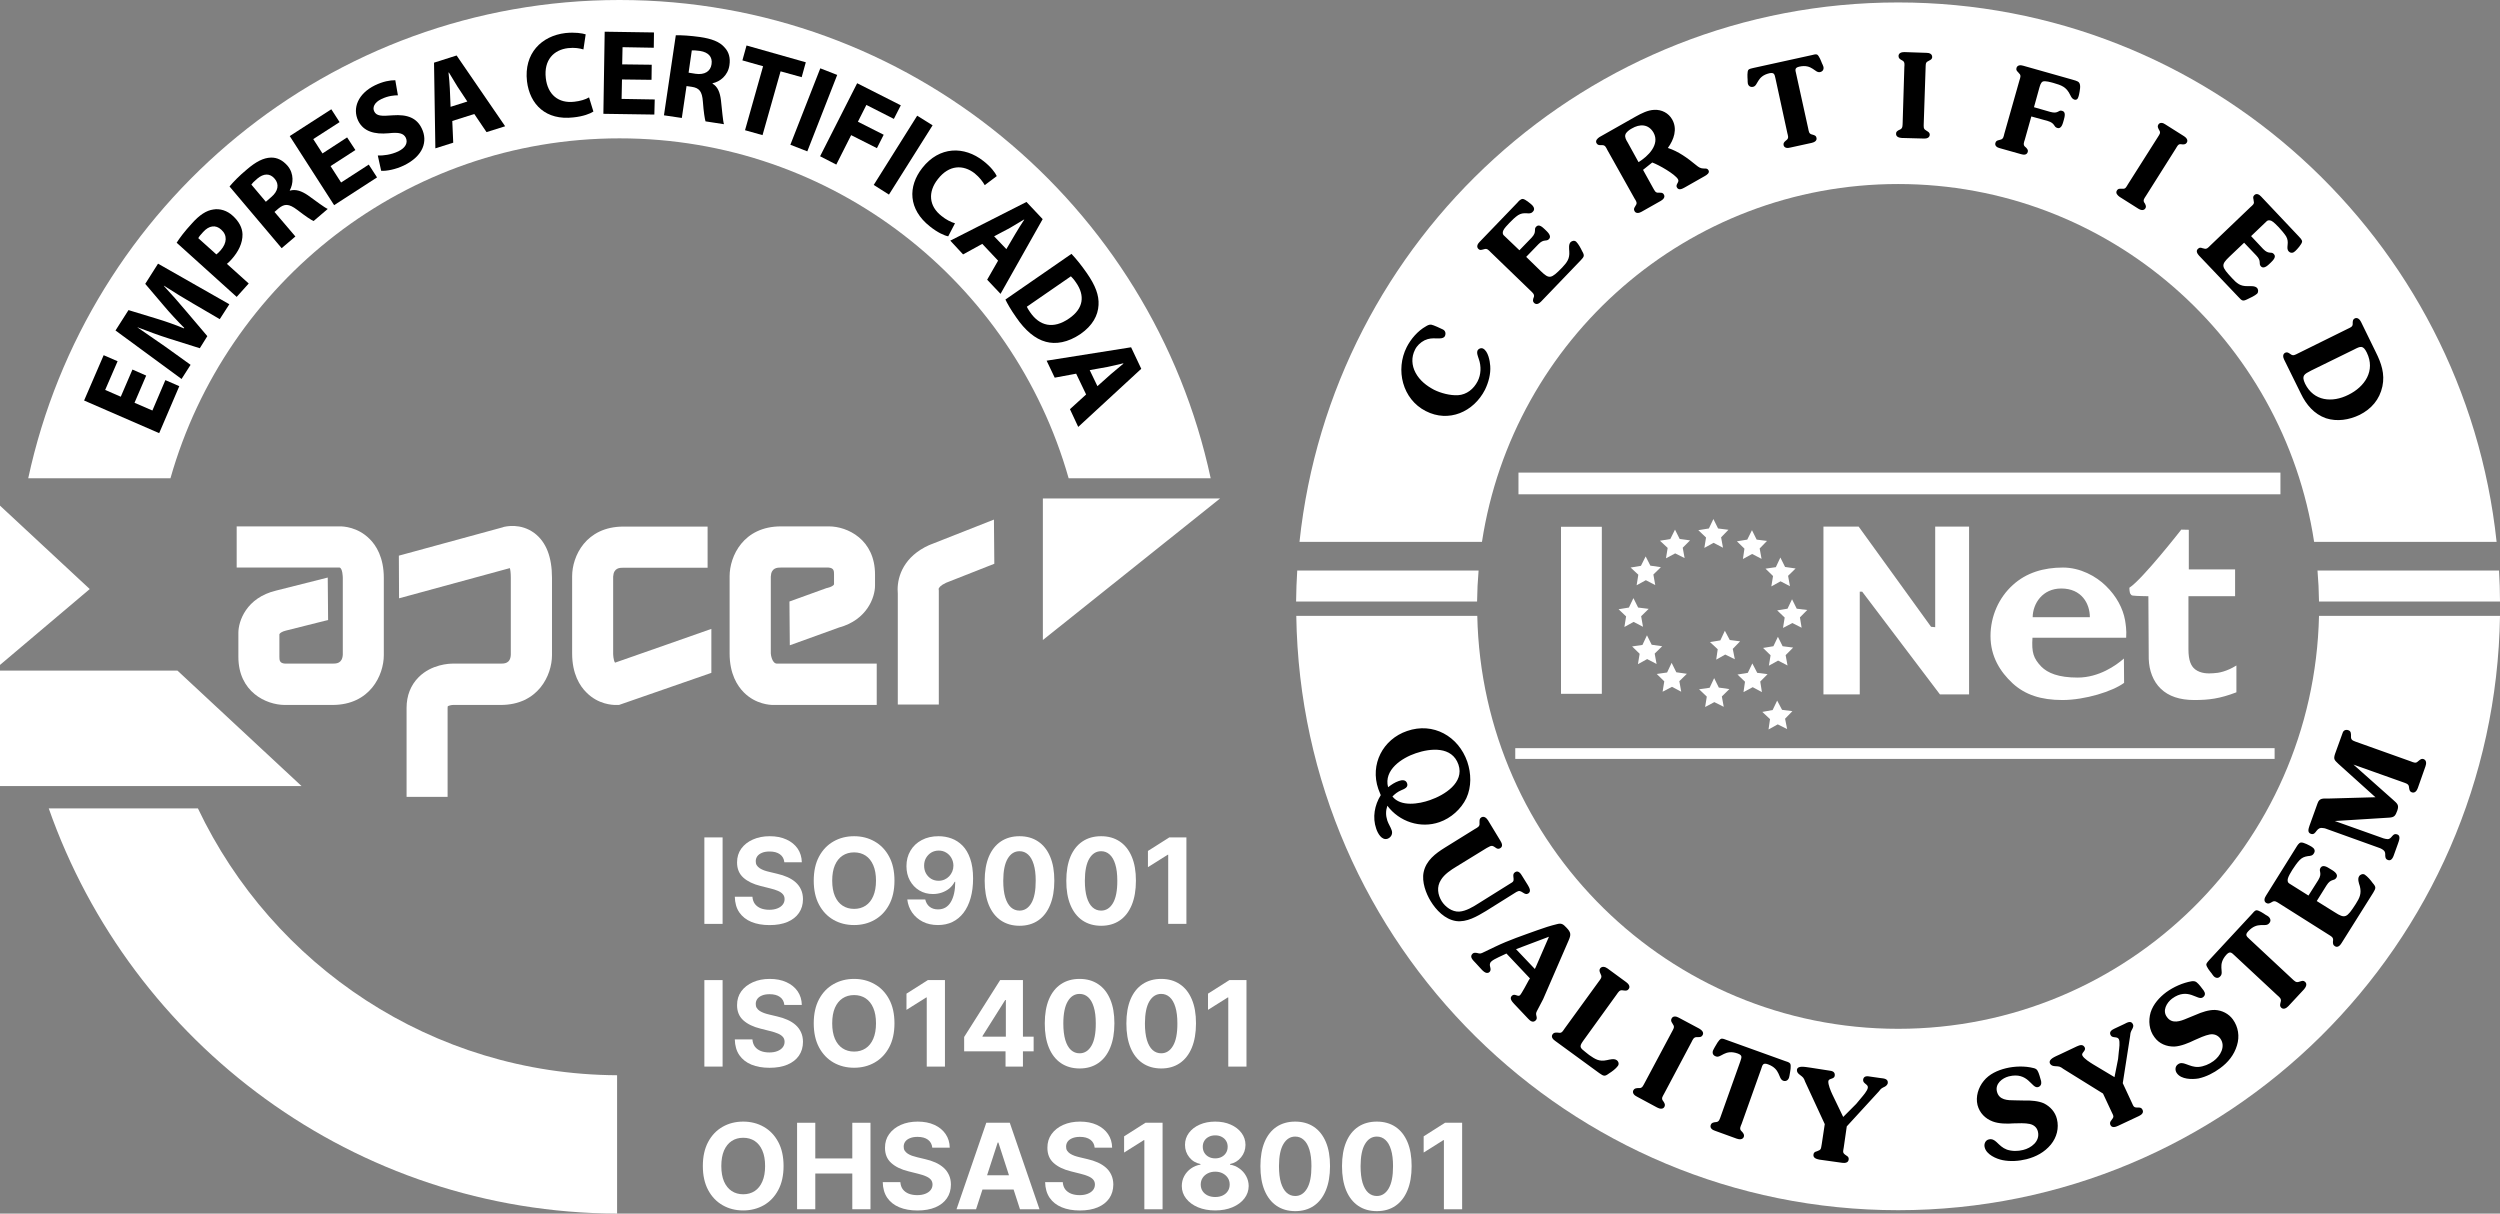 <svg width="103" height="50" viewBox="0 0 103 50" fill="none" xmlns="http://www.w3.org/2000/svg">
<rect x="0" y="0" width="103" height="50" fill="#808080" stroke="none"/>
<path d="M0 27.628V32.387H12.425L7.31 27.628H0Z" fill="white"/>
<path d="M0 20.832V27.395L3.697 24.269L0 20.832Z" fill="white"/>
<path d="M9.751 23.383C9.751 23.383 13.914 23.383 13.991 23.383C14.115 23.414 14.123 23.771 14.123 23.81C14.123 23.81 14.123 26.944 14.123 26.975C14.1 27.341 13.852 27.341 13.697 27.341C13.697 27.341 11.79 27.341 11.743 27.341C11.518 27.325 11.511 27.201 11.511 27.061C11.511 27.061 11.511 26.221 11.511 26.128C11.534 26.081 11.619 26.019 11.782 25.98C11.79 25.98 13.518 25.544 13.518 25.544L13.503 23.795L11.379 24.331C10.139 24.627 9.821 25.599 9.821 26.073V27.061C9.821 28.507 10.96 29.036 11.72 29.044H13.697C15.247 29.044 15.813 27.815 15.813 26.991V23.81C15.813 22.963 15.495 22.465 15.224 22.201C14.735 21.711 14.139 21.687 14.022 21.687H9.751V23.383Z" fill="white"/>
<path d="M30.06 23.74V26.921C30.06 27.768 30.378 28.258 30.649 28.53C31.137 29.02 31.734 29.044 31.85 29.044H36.121V27.341C36.121 27.341 32.083 27.341 32.013 27.341C31.804 27.341 31.757 26.96 31.757 26.921C31.757 26.921 31.757 23.787 31.757 23.756C31.773 23.39 32.021 23.383 32.176 23.383C32.176 23.383 34.083 23.383 34.129 23.383C34.362 23.398 34.362 23.53 34.362 23.67C34.362 23.67 34.362 23.989 34.362 24.075C34.346 24.121 34.253 24.183 34.09 24.222L34.052 24.23L32.525 24.782L32.54 26.586C32.54 26.586 34.54 25.863 34.563 25.855C35.734 25.537 36.051 24.596 36.051 24.129V23.67C36.051 22.224 34.912 21.687 34.152 21.687H32.176C30.626 21.687 30.06 22.916 30.06 23.74Z" fill="white"/>
<path d="M20.719 21.719H20.735L16.433 22.893L16.441 24.65C16.441 24.65 20.696 23.491 21.006 23.406C21.029 23.484 21.045 23.608 21.045 23.81C21.045 23.81 21.045 26.944 21.045 26.975C21.029 27.341 20.774 27.341 20.626 27.341H18.657C18.518 27.341 17.782 27.364 17.247 27.901C16.921 28.227 16.751 28.663 16.751 29.16V32.831H18.441V29.16C18.441 29.129 18.448 29.114 18.448 29.098C18.487 29.075 18.588 29.044 18.665 29.044C18.689 29.044 20.626 29.044 20.626 29.044C22.177 29.044 22.742 27.815 22.742 26.991V23.81C22.742 22.947 22.502 22.333 22.022 21.967C21.448 21.54 20.836 21.688 20.719 21.719Z" fill="white"/>
<path d="M25.688 21.695C24.138 21.695 23.572 22.916 23.572 23.74V26.921C23.572 27.768 23.89 28.266 24.161 28.53C24.649 29.028 25.246 29.044 25.362 29.044H25.502L29.308 27.722V25.91C29.308 25.91 25.797 27.146 25.339 27.302C25.269 27.201 25.262 26.96 25.262 26.921C25.262 26.921 25.262 23.787 25.262 23.756C25.285 23.39 25.533 23.39 25.688 23.39H29.153V21.695H25.688Z" fill="white"/>
<path d="M38.323 22.442L38.307 22.45L38.284 22.457C37.245 22.924 36.982 23.733 36.982 24.285C36.982 24.347 36.984 24.404 36.989 24.456C36.989 24.572 36.989 29.028 36.989 29.028H38.679V24.331C38.679 24.331 38.679 24.3 38.672 24.269C38.672 24.222 38.741 24.121 38.974 24.012C39.028 23.989 40.966 23.227 40.966 23.227L40.95 21.407L38.323 22.442Z" fill="white"/>
<path d="M42.966 26.369V20.537H50.267L42.966 26.369Z" fill="white"/>
<path d="M8.154 33.305H2.008C5.41 43.002 14.604 49.961 25.424 50V44.3C17.805 44.261 11.232 39.782 8.154 33.305Z" fill="white"/>
<path d="M25.525 5.7C34.315 5.7 41.733 11.617 44.028 19.704H49.88C47.462 8.437 37.47 0 25.525 0C13.573 0 3.589 8.437 1.163 19.704H7.023C9.317 11.617 16.727 5.7 25.525 5.7Z" fill="white"/>
<path d="M6.023 15.474L5.542 16.594L6.279 16.913L6.813 15.661L7.387 15.91L6.558 17.846L3.465 16.501L4.271 14.634L4.845 14.883L4.333 16.065L4.976 16.345L5.457 15.225L6.023 15.474Z" fill="black"/>
<path d="M7.937 12.496C7.589 12.294 7.178 12.045 6.759 11.773L6.751 11.781C7.054 12.107 7.387 12.48 7.651 12.799L8.542 13.849L8.232 14.347L6.945 13.942C6.55 13.818 6.093 13.647 5.666 13.484V13.491C6.038 13.748 6.465 14.043 6.813 14.284L7.852 15.031L7.48 15.614L4.759 13.616L5.294 12.776L6.418 13.118C6.806 13.235 7.209 13.375 7.581 13.53L7.589 13.507C7.309 13.227 6.999 12.893 6.744 12.589L5.984 11.695L6.511 10.863L9.449 12.535L9.054 13.149L7.937 12.496Z" fill="black"/>
<path fill-rule="evenodd" clip-rule="evenodd" d="M7.278 10C7.403 9.806 7.596 9.541 7.906 9.207C8.216 8.857 8.503 8.67 8.79 8.631C9.054 8.585 9.356 8.67 9.596 8.896C9.844 9.121 9.984 9.386 9.991 9.65C9.999 10.008 9.829 10.365 9.534 10.692C9.464 10.77 9.402 10.832 9.348 10.871L10.247 11.68L9.751 12.232L7.278 10ZM8.914 10.482C8.968 10.443 9.023 10.389 9.092 10.311C9.356 10.008 9.371 9.689 9.116 9.463C8.891 9.253 8.612 9.285 8.364 9.564C8.255 9.681 8.193 9.759 8.17 9.813L8.914 10.482Z" fill="black"/>
<path fill-rule="evenodd" clip-rule="evenodd" d="M9.457 7.683C9.612 7.496 9.86 7.239 10.17 6.983C10.542 6.664 10.852 6.501 11.162 6.493C11.418 6.485 11.65 6.602 11.852 6.835C12.123 7.162 12.084 7.582 11.937 7.846L11.945 7.854C12.185 7.784 12.425 7.869 12.689 8.048C13.014 8.281 13.371 8.554 13.503 8.608L12.921 9.106C12.821 9.067 12.58 8.903 12.247 8.647C11.898 8.383 11.72 8.39 11.48 8.585L11.309 8.732L12.17 9.743L11.604 10.225L9.457 7.683ZM10.953 8.313L11.177 8.118C11.464 7.877 11.511 7.589 11.317 7.364C11.123 7.131 10.86 7.138 10.596 7.364C10.457 7.48 10.387 7.558 10.356 7.605L10.953 8.313Z" fill="black"/>
<path d="M14.642 6.182L13.619 6.843L14.053 7.519L15.193 6.781L15.534 7.309L13.766 8.453L11.937 5.606L13.65 4.502L13.991 5.031L12.906 5.731L13.286 6.322L14.301 5.661L14.642 6.182Z" fill="black"/>
<path d="M15.565 6.407C15.79 6.415 16.115 6.376 16.41 6.236C16.712 6.089 16.813 5.879 16.72 5.676C16.627 5.49 16.433 5.443 16.014 5.49C15.433 5.544 14.976 5.42 14.758 4.977C14.511 4.456 14.751 3.857 15.448 3.515C15.79 3.351 16.069 3.305 16.286 3.305L16.394 3.927C16.255 3.927 15.999 3.942 15.712 4.082C15.417 4.222 15.34 4.432 15.417 4.588C15.51 4.782 15.712 4.79 16.177 4.751C16.797 4.704 17.177 4.868 17.378 5.295C17.627 5.809 17.456 6.423 16.634 6.82C16.293 6.983 15.914 7.053 15.704 7.037L15.565 6.407Z" fill="black"/>
<path fill-rule="evenodd" clip-rule="evenodd" d="M18.634 4.984L18.673 5.879L17.937 6.112L17.882 2.582L18.812 2.286L20.812 5.202L20.045 5.443L19.541 4.697L18.634 4.984ZM19.254 4.183L18.843 3.561C18.735 3.383 18.603 3.157 18.495 2.986L18.479 2.994C18.502 3.196 18.526 3.46 18.533 3.655L18.564 4.401L19.254 4.183Z" fill="black"/>
<path d="M24.448 4.596C24.324 4.681 24.021 4.798 23.626 4.837C22.494 4.969 21.828 4.308 21.712 3.351C21.58 2.201 22.308 1.477 23.3 1.361C23.688 1.322 23.983 1.369 24.13 1.415L24.037 2.037C23.89 1.991 23.673 1.952 23.401 1.983C22.82 2.053 22.401 2.465 22.487 3.219C22.564 3.896 23.006 4.269 23.665 4.191C23.89 4.168 24.13 4.098 24.269 4.012L24.448 4.596Z" fill="black"/>
<path d="M26.843 3.289L25.626 3.274L25.61 4.075L26.975 4.098L26.959 4.72L24.859 4.689L24.913 1.306L26.944 1.337L26.936 1.967L25.649 1.944L25.634 2.652L26.851 2.667L26.843 3.289Z" fill="black"/>
<path fill-rule="evenodd" clip-rule="evenodd" d="M27.843 1.454C28.083 1.446 28.44 1.47 28.835 1.524C29.316 1.594 29.649 1.718 29.85 1.952C30.029 2.138 30.099 2.387 30.052 2.69C29.99 3.118 29.657 3.367 29.362 3.429L29.354 3.445C29.571 3.569 29.664 3.81 29.703 4.129C29.75 4.526 29.781 4.977 29.827 5.117L29.067 5C29.037 4.899 28.99 4.619 28.959 4.191C28.928 3.756 28.804 3.624 28.502 3.577L28.285 3.546L28.091 4.86L27.355 4.751L27.843 1.454ZM28.37 2.994L28.657 3.04C29.029 3.095 29.277 2.939 29.316 2.644C29.362 2.341 29.184 2.154 28.843 2.099C28.665 2.076 28.556 2.068 28.502 2.076L28.37 2.994Z" fill="black"/>
<path d="M31.439 2.729L30.587 2.488L30.757 1.874L33.199 2.566L33.029 3.18L32.16 2.939L31.416 5.568L30.695 5.365L31.439 2.729Z" fill="black"/>
<path d="M34.493 3.087L33.261 6.236L32.563 5.964L33.796 2.815L34.493 3.087Z" fill="black"/>
<path d="M35.315 3.429L37.113 4.339L36.827 4.899L35.695 4.323L35.346 5.015L36.408 5.552L36.129 6.104L35.067 5.568L34.455 6.781L33.788 6.438L35.315 3.429Z" fill="black"/>
<path d="M38.423 5.163L36.625 8.017L35.997 7.62L37.788 4.767L38.423 5.163Z" fill="black"/>
<path d="M39.067 9.736C38.919 9.712 38.625 9.58 38.315 9.331C37.416 8.624 37.4 7.683 37.997 6.921C38.703 6.019 39.726 6.011 40.516 6.633C40.819 6.866 41.005 7.115 41.067 7.255L40.571 7.628C40.493 7.488 40.361 7.309 40.152 7.138C39.687 6.781 39.105 6.781 38.64 7.379C38.222 7.908 38.268 8.491 38.788 8.896C38.966 9.043 39.191 9.16 39.346 9.199L39.067 9.736Z" fill="black"/>
<path fill-rule="evenodd" clip-rule="evenodd" d="M40.47 10.047L39.679 10.482L39.152 9.914L42.291 8.32L42.958 9.028L41.222 12.107L40.671 11.524L41.121 10.739L40.47 10.047ZM41.462 10.264L41.842 9.619C41.943 9.44 42.09 9.222 42.198 9.051L42.191 9.043C42.012 9.152 41.788 9.285 41.617 9.386L40.958 9.736L41.462 10.264Z" fill="black"/>
<path fill-rule="evenodd" clip-rule="evenodd" d="M44.144 10.459C44.338 10.661 44.562 10.941 44.772 11.244C45.136 11.765 45.283 12.169 45.26 12.566C45.237 13.002 45.012 13.414 44.524 13.756C43.989 14.121 43.493 14.191 43.09 14.082C42.648 13.966 42.229 13.608 41.865 13.072C41.64 12.753 41.501 12.504 41.423 12.341L44.144 10.459ZM42.307 12.636C42.33 12.698 42.392 12.791 42.439 12.861C42.826 13.429 43.392 13.577 44.051 13.118C44.648 12.706 44.702 12.177 44.338 11.649C44.245 11.508 44.167 11.431 44.121 11.384L42.307 12.636Z" fill="black"/>
<path fill-rule="evenodd" clip-rule="evenodd" d="M44.338 15.396L43.454 15.56L43.121 14.86L46.601 14.308L47.02 15.194L44.423 17.589L44.082 16.858L44.748 16.252L44.338 15.396ZM45.214 15.91L45.772 15.412C45.927 15.28 46.128 15.117 46.283 14.984L46.276 14.969C46.082 15.015 45.826 15.078 45.632 15.117L44.896 15.249L45.214 15.91Z" fill="black"/>
<path d="M71.266 26.368L71.692 26.423L71.39 26.734L71.475 27.162L71.08 26.967L70.708 27.177L70.77 26.749L70.452 26.454L70.878 26.384L71.064 25.987L71.266 26.368Z" fill="white"/>
<path d="M71.894 28.087L71.584 27.791L72.01 27.721L72.196 27.333L72.398 27.721L72.824 27.776L72.522 28.079L72.591 28.515L72.212 28.312L71.832 28.515L71.894 28.087Z" fill="white"/>
<path d="M72.948 26.998L72.638 26.695L73.064 26.625L73.25 26.236L73.444 26.625L73.878 26.68L73.568 26.991L73.646 27.418L73.258 27.216L72.878 27.426L72.948 26.998Z" fill="white"/>
<path d="M73.529 25.443L73.219 25.148L73.646 25.078L73.832 24.689L74.025 25.078L74.459 25.132L74.157 25.435L74.227 25.863L73.847 25.669L73.46 25.871L73.529 25.443Z" fill="white"/>
<path d="M73.049 23.732L72.739 23.429L73.165 23.367L73.351 22.97L73.545 23.359L73.979 23.421L73.669 23.724L73.746 24.152L73.359 23.95L72.979 24.16L73.049 23.732Z" fill="white"/>
<path d="M71.871 22.605L71.561 22.302L71.987 22.232L72.181 21.843L72.374 22.232L72.801 22.286L72.498 22.597L72.576 23.025L72.188 22.823L71.808 23.032L71.871 22.605Z" fill="white"/>
<path d="M70.289 22.146L69.971 21.843L70.406 21.773L70.592 21.384L70.785 21.773L71.212 21.827L70.909 22.138L70.987 22.566L70.599 22.364L70.219 22.574L70.289 22.146Z" fill="white"/>
<path d="M68.708 22.574L68.39 22.278L68.817 22.208L69.01 21.82L69.204 22.208L69.63 22.263L69.328 22.566L69.406 22.994L69.018 22.799L68.638 23.002L68.708 22.574Z" fill="white"/>
<path d="M67.499 23.678L67.181 23.383L67.607 23.312L67.801 22.924L67.995 23.305L68.429 23.367L68.119 23.67L68.196 24.106L67.809 23.904L67.429 24.113L67.499 23.678Z" fill="white"/>
<path d="M66.995 25.396L66.685 25.101L67.111 25.031L67.297 24.642L67.491 25.031L67.925 25.085L67.615 25.389L67.692 25.824L67.305 25.622L66.925 25.832L66.995 25.396Z" fill="white"/>
<path d="M67.553 26.936L67.243 26.633L67.669 26.571L67.855 26.174L68.049 26.563L68.483 26.625L68.173 26.928L68.251 27.356L67.863 27.154L67.483 27.364L67.553 26.936Z" fill="white"/>
<path d="M68.568 28.072L68.258 27.768L68.685 27.706L68.871 27.309L69.064 27.698L69.499 27.76L69.189 28.064L69.266 28.499L68.886 28.297L68.499 28.499L68.568 28.072Z" fill="white"/>
<path d="M70.32 28.701L70.002 28.398L70.436 28.336L70.623 27.939L70.816 28.328L71.25 28.39L70.94 28.694L71.018 29.121L70.63 28.927L70.251 29.129L70.32 28.701Z" fill="white"/>
<path d="M73.421 29.245L73.847 29.3L73.545 29.611L73.63 30.039L73.243 29.844L72.863 30.054L72.925 29.627L72.607 29.331L73.033 29.253L73.219 28.864L73.421 29.245Z" fill="white"/>
<path d="M65.995 28.585H64.313V21.703H65.995V28.585Z" fill="white"/>
<path d="M62.429 30.824V31.267H93.714V30.824H62.429Z" fill="white"/>
<path d="M79.73 21.695H81.126V28.608H79.924L76.723 24.378H76.622V28.608H75.126V21.695H76.576L79.56 25.824L79.73 25.84V21.695Z" fill="white"/>
<path d="M88.513 24.564C88.513 24.564 87.986 24.557 87.908 24.541C87.823 24.533 87.823 24.533 87.776 24.471C87.73 24.417 87.73 24.215 87.73 24.215C88.272 23.865 89.869 21.82 89.869 21.82L90.179 21.827V23.46H92.086V24.564H90.164V26.75C90.164 27.216 90.272 27.442 90.435 27.574C90.675 27.76 90.985 27.753 91.195 27.737C91.412 27.729 91.737 27.667 92.14 27.418V28.523C91.451 28.787 91.001 28.841 90.404 28.841C89.805 28.841 89.345 28.686 89.024 28.375C88.707 28.072 88.544 27.628 88.528 27.146L88.513 24.564Z" fill="white"/>
<path fill-rule="evenodd" clip-rule="evenodd" d="M83.738 26.275C83.699 26.882 83.777 27.123 84.102 27.465C84.366 27.729 84.808 27.916 85.598 27.916C86.474 27.916 87.18 27.418 87.505 27.131L87.513 28.134C87.04 28.484 85.908 28.841 84.97 28.841C84.087 28.841 83.436 28.624 82.924 28.157C82.412 27.683 82.009 27.053 82.009 26.205C82.009 25.381 82.358 24.619 82.924 24.106C83.482 23.593 84.203 23.383 84.994 23.383C85.707 23.383 86.358 23.74 86.761 24.137C87.203 24.564 87.466 25.07 87.552 25.552C87.575 25.692 87.621 25.956 87.598 26.275H83.738ZM83.746 25.428H86.102C86.102 24.868 85.761 24.246 84.924 24.246C84.149 24.246 83.753 24.868 83.746 25.428Z" fill="white"/>
<path d="M95.481 23.507C95.517 23.927 95.538 24.352 95.543 24.782H103C103 24.354 102.984 23.927 102.961 23.507H95.481Z" fill="white"/>
<path d="M60.918 23.507H53.446C53.42 23.927 53.404 24.352 53.399 24.782H60.856C60.861 24.352 60.882 23.927 60.918 23.507Z" fill="white"/>
<path d="M78.203 7.582C86.877 7.582 94.07 13.973 95.342 22.325H102.86C101.535 9.837 91.001 0.101 78.203 0.101C65.398 0.101 54.864 9.837 53.539 22.325H61.057C62.336 13.973 69.522 7.582 78.203 7.582Z" fill="white"/>
<path fill-rule="evenodd" clip-rule="evenodd" d="M78.118 5.505C78.118 5.42 78.172 5.397 78.234 5.358L78.289 5.334C78.397 5.28 78.382 5.171 78.389 5.07L78.459 2.761C78.467 2.659 78.483 2.551 78.382 2.496L78.327 2.465C78.265 2.426 78.219 2.395 78.219 2.302C78.227 2.177 78.351 2.146 78.459 2.146L79.374 2.177C79.482 2.177 79.606 2.216 79.606 2.348C79.606 2.434 79.544 2.465 79.482 2.496L79.428 2.527C79.32 2.574 79.343 2.691 79.335 2.792L79.258 5.093C79.258 5.194 79.234 5.311 79.343 5.365L79.389 5.397C79.451 5.435 79.506 5.467 79.506 5.552C79.498 5.684 79.366 5.715 79.258 5.708L78.351 5.684C78.242 5.677 78.11 5.638 78.118 5.505ZM72.002 3.281C71.995 3.196 71.979 2.947 72.033 2.877C72.072 2.83 72.188 2.815 72.243 2.799L74.645 2.271C74.7 2.255 74.816 2.224 74.863 2.247C74.948 2.294 75.033 2.527 75.064 2.605C75.087 2.652 75.111 2.698 75.126 2.753C75.149 2.862 75.095 2.947 74.987 2.97C74.77 3.017 74.669 2.628 74.134 2.745C73.932 2.792 73.963 2.877 74.002 3.04L74.498 5.295C74.522 5.397 74.522 5.505 74.638 5.537L74.692 5.552C74.762 5.575 74.824 5.591 74.839 5.677C74.87 5.801 74.746 5.863 74.645 5.886L73.754 6.081C73.646 6.112 73.514 6.104 73.483 5.98C73.467 5.894 73.514 5.848 73.568 5.801L73.615 5.762C73.708 5.684 73.661 5.583 73.638 5.482L73.15 3.235C73.111 3.064 73.103 2.978 72.901 3.017C72.367 3.142 72.444 3.53 72.227 3.577C72.119 3.6 72.033 3.546 72.01 3.437C72.002 3.39 72.002 3.328 72.002 3.281ZM65.778 5.902C65.716 5.793 65.817 5.7 65.902 5.645L67.398 4.798C67.623 4.673 67.894 4.533 68.158 4.526C68.46 4.51 68.747 4.658 68.894 4.922C69.119 5.319 68.964 5.754 68.716 6.096C69.15 6.236 69.522 6.509 69.871 6.796C69.995 6.897 70.057 6.944 70.219 6.944C70.289 6.944 70.344 6.936 70.39 7.014C70.452 7.123 70.32 7.208 70.235 7.255L69.413 7.722C69.313 7.776 69.165 7.862 69.088 7.722C69.018 7.597 69.204 7.504 69.134 7.387C69.018 7.177 68.336 6.788 68.072 6.695L67.693 6.998L68.111 7.753C68.165 7.838 68.196 7.947 68.32 7.939H68.375C68.452 7.939 68.514 7.939 68.553 8.017C68.615 8.126 68.522 8.219 68.429 8.274L67.631 8.725C67.538 8.779 67.406 8.81 67.344 8.701C67.297 8.624 67.328 8.569 67.367 8.507L67.398 8.453C67.468 8.359 67.398 8.266 67.344 8.18L66.22 6.174C66.173 6.081 66.135 5.98 66.018 5.98H65.956C65.886 5.98 65.825 5.98 65.778 5.902ZM67.057 5.863L67.507 6.68C67.894 6.446 68.398 5.956 68.127 5.467C67.917 5.101 67.553 5.101 67.228 5.295C67.135 5.342 66.987 5.451 66.964 5.552C66.933 5.653 67.003 5.778 67.057 5.863ZM82.211 5.886C82.234 5.801 82.296 5.785 82.366 5.77L82.42 5.754C82.536 5.731 82.552 5.622 82.575 5.521L83.203 3.305C83.234 3.204 83.281 3.103 83.188 3.025L83.149 2.978C83.094 2.924 83.056 2.885 83.079 2.799C83.118 2.675 83.249 2.675 83.35 2.706L85.358 3.274C85.435 3.297 85.606 3.336 85.653 3.398C85.746 3.507 85.683 3.748 85.66 3.88C85.637 3.974 85.614 4.145 85.466 4.106C85.373 4.075 85.335 3.997 85.296 3.919C85.133 3.577 84.939 3.515 84.591 3.414C84.498 3.39 84.265 3.32 84.164 3.359C84.071 3.406 84.048 3.538 84.017 3.631L83.8 4.417L84.474 4.611C84.808 4.705 84.8 4.518 84.955 4.565C85.125 4.603 85.063 4.813 85.032 4.93C84.994 5.054 84.947 5.327 84.761 5.272C84.598 5.226 84.683 5.078 84.366 4.984L83.691 4.798L83.42 5.762C83.389 5.855 83.343 5.964 83.428 6.042L83.474 6.081C83.521 6.135 83.567 6.182 83.544 6.26C83.505 6.392 83.374 6.384 83.273 6.353L82.389 6.104C82.288 6.081 82.172 6.011 82.211 5.886ZM87.218 7.846C87.265 7.768 87.319 7.776 87.397 7.776H87.459C87.575 7.792 87.614 7.683 87.668 7.597L88.9 5.653C88.954 5.56 89.032 5.482 88.97 5.381L88.939 5.327C88.908 5.257 88.877 5.21 88.924 5.132C88.993 5.023 89.125 5.062 89.21 5.124L89.986 5.614C90.071 5.669 90.164 5.77 90.094 5.879C90.047 5.949 89.993 5.949 89.916 5.949L89.854 5.941C89.737 5.925 89.699 6.034 89.644 6.12L88.412 8.072C88.358 8.157 88.28 8.243 88.342 8.344L88.373 8.39C88.404 8.46 88.435 8.515 88.389 8.585C88.319 8.694 88.187 8.655 88.102 8.6L87.327 8.11C87.242 8.048 87.148 7.955 87.218 7.846ZM98.155 15.918C98.039 16.462 97.698 16.851 97.218 17.092C96.783 17.302 96.287 17.38 95.83 17.232C95.342 17.061 95.016 16.672 94.799 16.221L94.109 14.821C94.063 14.728 94.032 14.596 94.148 14.533C94.233 14.495 94.28 14.533 94.342 14.572L94.388 14.603C94.481 14.673 94.574 14.611 94.667 14.565L96.729 13.546C96.822 13.499 96.931 13.468 96.931 13.351V13.289C96.938 13.219 96.938 13.157 97.016 13.118C97.132 13.064 97.225 13.165 97.272 13.258L97.884 14.51C98.109 14.961 98.264 15.404 98.155 15.918ZM97.512 14.526C97.357 14.215 97.256 14.261 96.985 14.401L95.225 15.264C94.923 15.42 94.815 15.474 94.97 15.809C95.326 16.532 96.086 16.602 96.752 16.267C97.434 15.933 97.876 15.272 97.512 14.526ZM61.398 15.078C61.422 15.404 61.329 15.754 61.181 16.058C60.716 16.967 59.693 17.426 58.74 16.936C57.779 16.446 57.484 15.233 57.957 14.3C58.127 13.966 58.414 13.631 58.748 13.445C58.809 13.406 58.887 13.367 58.965 13.375C59.058 13.39 59.36 13.53 59.453 13.577C59.554 13.631 59.577 13.74 59.53 13.849C59.468 13.958 59.306 13.943 59.197 13.943C59.011 13.935 58.879 13.935 58.693 14.02C58.523 14.106 58.376 14.246 58.298 14.409C58.143 14.712 58.158 15.054 58.321 15.358C58.492 15.677 58.771 15.894 59.081 16.058C59.36 16.198 59.748 16.299 60.065 16.283C60.43 16.26 60.716 16.026 60.879 15.708C61.019 15.435 61.034 15.093 60.926 14.79C60.895 14.689 60.825 14.541 60.879 14.432C60.926 14.355 61.026 14.323 61.104 14.362C61.313 14.471 61.383 14.868 61.398 15.078ZM94.187 9.736C94.117 9.627 93.985 9.471 93.884 9.362C93.815 9.292 93.667 9.137 93.582 9.098C93.505 9.067 93.435 9.067 93.388 9.114L92.745 9.728L93.241 10.257C93.481 10.505 93.574 10.342 93.683 10.467C93.799 10.583 93.644 10.731 93.559 10.816C93.466 10.902 93.28 11.112 93.148 10.972C93.04 10.855 93.187 10.762 92.962 10.529L92.458 10L91.853 10.575C91.497 10.918 91.513 10.98 91.962 11.462C92.156 11.672 92.295 11.796 92.605 11.789C92.722 11.789 92.9 11.773 92.985 11.858C93.047 11.921 93.055 12.03 92.993 12.1C92.9 12.185 92.714 12.271 92.598 12.325C92.412 12.418 92.373 12.403 92.226 12.239L90.598 10.529C90.528 10.451 90.458 10.334 90.559 10.249C90.621 10.187 90.675 10.202 90.745 10.226L90.807 10.241C90.916 10.28 90.985 10.194 91.055 10.124L92.722 8.53C92.799 8.46 92.892 8.398 92.853 8.289L92.846 8.227C92.83 8.157 92.815 8.095 92.877 8.04C92.97 7.947 93.086 8.017 93.156 8.095L94.706 9.736C94.753 9.79 94.853 9.876 94.846 9.961C94.83 10.062 94.644 10.272 94.567 10.342C94.489 10.42 94.388 10.451 94.295 10.358C94.225 10.28 94.241 10.194 94.249 10.093C94.264 9.961 94.257 9.86 94.187 9.736ZM63.065 11.983L61.406 10.381C61.337 10.311 61.267 10.226 61.158 10.264L61.096 10.28C61.026 10.296 60.972 10.319 60.91 10.257C60.817 10.163 60.879 10.047 60.957 9.969L62.515 8.351C62.569 8.289 62.647 8.196 62.739 8.196C62.84 8.204 63.05 8.383 63.127 8.453C63.205 8.538 63.243 8.639 63.15 8.725C63.081 8.803 62.995 8.795 62.895 8.787C62.755 8.779 62.662 8.795 62.546 8.865C62.437 8.935 62.282 9.082 62.181 9.191C62.112 9.261 61.964 9.417 61.933 9.502C61.902 9.572 61.91 9.65 61.949 9.689L62.6 10.311L63.104 9.79C63.336 9.541 63.173 9.456 63.29 9.339C63.406 9.215 63.553 9.362 63.646 9.448C63.739 9.541 63.949 9.712 63.817 9.852C63.701 9.969 63.608 9.829 63.383 10.062L62.879 10.583L63.476 11.166C63.832 11.509 63.902 11.493 64.359 11.026C64.553 10.816 64.677 10.669 64.654 10.358C64.646 10.241 64.623 10.062 64.708 9.977C64.77 9.914 64.879 9.899 64.941 9.961C65.034 10.054 65.127 10.226 65.181 10.342C65.29 10.529 65.274 10.568 65.127 10.723L63.491 12.426C63.414 12.504 63.305 12.574 63.205 12.481C63.142 12.418 63.158 12.364 63.173 12.294L63.197 12.232C63.228 12.123 63.135 12.053 63.065 11.983Z" fill="black"/>
<path d="M62.561 20.365H93.954V19.471H62.561V20.365Z" fill="white"/>
<path d="M78.203 42.387C68.754 42.387 61.065 34.806 60.864 25.373H53.407C53.608 38.935 64.631 49.86 78.203 49.86C91.768 49.86 102.791 38.935 103 25.373H95.543C95.334 34.806 87.652 42.387 78.203 42.387Z" fill="white"/>
<path fill-rule="evenodd" clip-rule="evenodd" d="M67.103 40.746C67.049 40.824 66.987 40.816 66.91 40.809L66.848 40.801C66.724 40.778 66.669 40.886 66.607 40.972L65.22 42.893C65.049 43.134 65.103 43.172 65.328 43.351L65.476 43.468C65.724 43.639 65.886 43.748 66.204 43.678C66.32 43.655 66.499 43.6 66.607 43.678C66.685 43.732 66.716 43.841 66.654 43.919C66.576 44.028 66.413 44.152 66.297 44.222C66.119 44.355 66.08 44.347 65.894 44.215L64.073 42.885C63.98 42.823 63.887 42.714 63.972 42.605C64.026 42.535 64.088 42.543 64.166 42.543L64.228 42.55C64.352 42.574 64.398 42.465 64.46 42.379L65.871 40.435C65.933 40.35 66.018 40.264 65.956 40.155L65.933 40.101C65.902 40.031 65.879 39.969 65.925 39.899C66.01 39.79 66.142 39.837 66.228 39.899L67.003 40.467C67.088 40.529 67.181 40.638 67.103 40.746ZM70.15 42.644C70.103 42.729 70.041 42.729 69.964 42.729H69.902C69.778 42.729 69.739 42.838 69.692 42.931L68.561 45.062C68.514 45.155 68.437 45.241 68.506 45.342L68.545 45.397C68.584 45.467 68.615 45.513 68.576 45.599C68.514 45.715 68.375 45.684 68.274 45.63L67.437 45.179C67.336 45.132 67.235 45.031 67.297 44.914C67.344 44.837 67.406 44.837 67.475 44.829H67.545C67.669 44.829 67.7 44.72 67.754 44.627L68.886 42.504C68.933 42.41 69.01 42.317 68.933 42.216L68.902 42.162C68.863 42.099 68.824 42.045 68.871 41.959C68.933 41.843 69.072 41.874 69.165 41.928L70.01 42.379C70.103 42.434 70.212 42.527 70.15 42.644ZM73.754 43.818C73.808 43.904 73.754 44.152 73.739 44.246C73.731 44.292 73.723 44.355 73.707 44.401C73.669 44.51 73.576 44.565 73.467 44.526C73.25 44.44 73.374 44.044 72.839 43.849C72.638 43.779 72.615 43.865 72.56 44.044L71.754 46.306C71.715 46.4 71.653 46.508 71.739 46.594L71.785 46.641C71.832 46.703 71.87 46.749 71.847 46.835C71.801 46.959 71.661 46.952 71.553 46.913L70.653 46.586C70.553 46.555 70.436 46.477 70.483 46.345C70.514 46.26 70.576 46.252 70.646 46.236L70.716 46.228C70.832 46.213 70.855 46.096 70.894 45.995L71.7 43.732C71.754 43.561 71.801 43.484 71.599 43.406C71.057 43.211 70.909 43.608 70.692 43.523C70.576 43.484 70.537 43.39 70.576 43.281C70.599 43.227 70.63 43.18 70.653 43.134C70.7 43.056 70.816 42.83 70.909 42.799C70.963 42.776 71.08 42.823 71.134 42.846L73.552 43.717C73.615 43.732 73.723 43.771 73.754 43.818ZM57.158 33.196C57.089 33.414 57.089 33.593 57.158 33.81C57.205 33.95 57.29 34.067 57.337 34.207C57.391 34.355 57.313 34.502 57.166 34.557C56.926 34.634 56.763 34.331 56.701 34.145C56.538 33.678 56.631 33.172 56.887 32.76L56.786 32.504C56.438 31.493 56.972 30.459 57.972 30.117C59.05 29.743 60.088 30.334 60.453 31.384C60.615 31.866 60.631 32.41 60.414 32.885C60.197 33.336 59.778 33.709 59.306 33.872C58.523 34.145 57.654 33.857 57.158 33.196ZM57.189 32.434C57.329 32.325 57.468 32.232 57.631 32.177C57.755 32.131 57.918 32.115 57.972 32.27C58.034 32.442 57.856 32.504 57.732 32.558C57.585 32.62 57.476 32.706 57.368 32.815C57.709 33.25 58.461 33.126 58.918 32.963C59.507 32.76 60.344 32.247 60.088 31.501C59.825 30.739 58.941 30.824 58.329 31.034C57.755 31.229 57.003 31.718 57.189 32.434ZM64.623 38.756L63.577 41.166L63.321 41.656C63.274 41.749 63.282 41.781 63.305 41.874C63.321 41.944 63.321 41.991 63.266 42.045C63.158 42.146 63.049 42.068 62.964 41.975L62.383 41.361C62.305 41.275 62.173 41.135 62.29 41.026C62.406 40.91 62.538 41.089 62.623 41.003C62.685 40.949 62.933 40.482 62.987 40.381L63.034 40.311L62.065 39.285C61.902 39.37 61.561 39.502 61.445 39.611C61.282 39.759 61.499 39.914 61.367 40.047C61.228 40.171 61.065 39.969 60.98 39.876L60.794 39.673C60.701 39.572 60.523 39.425 60.67 39.292C60.716 39.246 60.778 39.253 60.848 39.261C60.941 39.285 60.98 39.3 61.065 39.261L61.6 39.005C62.166 38.732 62.747 38.538 63.352 38.32C63.608 38.227 63.871 38.141 64.158 38.072C64.336 38.025 64.406 38.079 64.538 38.219C64.731 38.421 64.731 38.507 64.623 38.756ZM63.817 38.593L62.46 39.106L63.235 39.922L63.274 39.844L63.817 38.593ZM61.22 37.535C60.856 37.753 60.429 38.009 59.988 37.947C59.53 37.877 59.166 37.496 58.941 37.123C58.755 36.819 58.569 36.337 58.654 35.933C58.755 35.451 59.143 35.163 59.53 34.922L60.77 34.152C60.864 34.098 60.972 34.051 60.956 33.927V33.865C60.956 33.787 60.956 33.725 61.026 33.678C61.143 33.608 61.243 33.701 61.305 33.795L61.809 34.627C61.871 34.728 61.941 34.868 61.809 34.946C61.739 34.992 61.677 34.969 61.615 34.922C61.453 34.806 61.437 34.844 61.251 34.938L60.011 35.7C59.778 35.84 59.507 36.019 59.367 36.252C59.181 36.54 59.236 36.866 59.398 37.131C59.546 37.364 59.825 37.574 60.119 37.558C60.398 37.543 60.701 37.356 60.933 37.208L62.251 36.384C62.383 36.314 62.367 36.26 62.352 36.127C62.344 36.05 62.344 35.98 62.422 35.933C62.553 35.847 62.654 35.987 62.716 36.096L62.949 36.47C63.011 36.578 63.096 36.726 62.964 36.812C62.887 36.858 62.825 36.827 62.755 36.781C62.639 36.711 62.6 36.679 62.476 36.749L61.22 37.535ZM94.969 40.451C95.07 40.544 95.001 40.669 94.931 40.754L94.28 41.454C94.202 41.532 94.086 41.61 93.985 41.516C93.923 41.454 93.939 41.392 93.954 41.322L93.969 41.26C94.001 41.143 93.9 41.073 93.822 41.003L92.07 39.37C91.939 39.246 91.877 39.176 91.729 39.331C91.342 39.759 91.644 40.047 91.481 40.218C91.404 40.311 91.303 40.311 91.21 40.225C91.179 40.187 91.14 40.14 91.117 40.101C91.055 40.023 90.892 39.829 90.9 39.728C90.908 39.673 90.993 39.588 91.032 39.541L92.784 37.652C92.822 37.605 92.9 37.512 92.954 37.504C93.047 37.488 93.264 37.636 93.342 37.69C93.38 37.714 93.435 37.737 93.474 37.776C93.559 37.861 93.567 37.963 93.481 38.048C93.326 38.219 93.016 37.947 92.629 38.367C92.481 38.523 92.559 38.577 92.691 38.701L94.442 40.334C94.52 40.404 94.597 40.498 94.714 40.451L94.768 40.435C94.845 40.412 94.9 40.389 94.969 40.451ZM77.777 44.627C77.761 44.689 77.715 44.736 77.661 44.767C77.521 44.837 77.506 44.837 77.413 44.961L76.087 46.407L75.963 47.27C75.932 47.465 75.901 47.496 76.064 47.605C76.134 47.644 76.18 47.69 76.165 47.776C76.149 47.908 76.01 47.924 75.901 47.908L74.956 47.776C74.847 47.753 74.692 47.714 74.715 47.566C74.723 47.48 74.785 47.449 74.855 47.434C75.041 47.364 75.017 47.348 75.056 47.138L75.18 46.314L74.374 44.572C74.312 44.401 74.297 44.393 74.157 44.285C74.08 44.23 74.025 44.168 74.033 44.075C74.064 43.888 74.359 43.958 74.599 43.989L75.351 44.106C75.483 44.121 75.614 44.152 75.591 44.323C75.568 44.471 75.351 44.417 75.328 44.541C75.312 44.681 75.428 44.953 75.49 45.085L75.94 46.019L76.475 45.482L76.676 45.241C76.754 45.148 76.94 44.938 76.955 44.813C76.979 44.666 76.738 44.65 76.761 44.479C76.785 44.323 76.932 44.331 77.048 44.355L77.482 44.417C77.606 44.432 77.8 44.44 77.777 44.627ZM97.752 36.376C97.9 36.547 97.892 36.586 97.775 36.781L96.466 38.865C96.411 38.958 96.303 39.059 96.194 38.981C96.117 38.935 96.117 38.872 96.117 38.795L96.124 38.732C96.132 38.608 96.031 38.569 95.938 38.507L93.907 37.224C93.814 37.169 93.729 37.092 93.621 37.154L93.567 37.185C93.497 37.224 93.442 37.247 93.365 37.2C93.256 37.131 93.295 36.998 93.357 36.905L94.605 34.907C94.644 34.844 94.714 34.72 94.799 34.712C94.907 34.697 95.163 34.837 95.249 34.891C95.349 34.953 95.403 35.047 95.334 35.155C95.279 35.257 95.186 35.264 95.086 35.272C94.939 35.295 94.845 35.334 94.745 35.435C94.652 35.529 94.52 35.715 94.442 35.84C94.388 35.925 94.272 36.12 94.256 36.213C94.241 36.291 94.256 36.368 94.318 36.4L95.109 36.897L95.512 36.26C95.698 35.956 95.512 35.902 95.605 35.754C95.698 35.606 95.884 35.723 95.993 35.793C96.109 35.863 96.365 35.995 96.256 36.166C96.163 36.314 96.039 36.182 95.853 36.477L95.45 37.123L96.186 37.582C96.621 37.861 96.683 37.823 97.055 37.247C97.217 36.991 97.303 36.819 97.225 36.508C97.186 36.392 97.124 36.213 97.194 36.104C97.241 36.026 97.349 35.987 97.427 36.034C97.543 36.112 97.675 36.267 97.752 36.376ZM91.993 41.998C92.218 42.309 92.28 42.698 92.163 43.072C92.047 43.46 91.799 43.771 91.466 44.012C91.202 44.207 90.9 44.362 90.582 44.432C90.311 44.479 89.869 44.471 89.691 44.222C89.606 44.113 89.606 43.942 89.722 43.857C89.83 43.771 89.939 43.795 90.063 43.841C90.241 43.904 90.373 43.966 90.575 43.958C90.791 43.942 91.016 43.849 91.195 43.717C91.474 43.515 91.714 43.11 91.474 42.784C91.365 42.644 91.21 42.589 91.04 42.62C90.861 42.651 90.582 42.776 90.412 42.854C90.179 42.97 89.854 43.103 89.59 43.118C89.264 43.126 88.954 43.002 88.761 42.729C88.544 42.442 88.505 42.053 88.606 41.711C88.714 41.368 88.97 41.089 89.249 40.879C89.551 40.661 89.931 40.49 90.295 40.428C90.365 40.42 90.435 40.42 90.497 40.467C90.598 40.544 90.714 40.708 90.791 40.809C90.861 40.91 90.869 41.011 90.76 41.089C90.543 41.252 90.156 40.653 89.489 41.143C89.264 41.314 89.078 41.641 89.28 41.905C89.489 42.2 89.83 42.076 90.102 41.959L90.481 41.804C90.706 41.703 91.008 41.602 91.257 41.61C91.551 41.625 91.822 41.765 91.993 41.998ZM88.272 45.723C88.334 45.847 88.226 45.933 88.125 45.98L87.265 46.384C87.164 46.431 87.009 46.485 86.947 46.345C86.916 46.275 86.939 46.213 86.986 46.158C87.11 46.003 87.086 45.995 86.993 45.801L86.644 45.054L85.017 44.044C84.87 43.935 84.846 43.935 84.668 43.927C84.583 43.919 84.505 43.904 84.459 43.818C84.381 43.639 84.66 43.538 84.877 43.437L85.567 43.11C85.691 43.056 85.815 43.009 85.893 43.157C85.955 43.297 85.738 43.375 85.792 43.484C85.854 43.616 86.11 43.771 86.234 43.849L87.117 44.378L87.265 43.631L87.296 43.32C87.311 43.204 87.35 42.924 87.296 42.815C87.234 42.683 87.024 42.791 86.955 42.644C86.885 42.504 87.017 42.426 87.117 42.379L87.513 42.193C87.637 42.131 87.799 42.029 87.877 42.2C87.908 42.263 87.885 42.325 87.854 42.387C87.784 42.519 87.776 42.527 87.761 42.683L87.458 44.627L87.823 45.412C87.908 45.591 87.9 45.638 88.094 45.63C88.171 45.63 88.234 45.638 88.272 45.723ZM84.745 46.104C84.838 46.477 84.738 46.858 84.497 47.154C84.234 47.473 83.885 47.659 83.49 47.76C83.172 47.838 82.831 47.861 82.513 47.799C82.242 47.745 81.839 47.566 81.769 47.27C81.73 47.131 81.8 46.975 81.939 46.944C82.071 46.913 82.164 46.967 82.257 47.053C82.397 47.185 82.498 47.294 82.684 47.364C82.893 47.434 83.133 47.434 83.35 47.379C83.683 47.302 84.056 47.022 83.963 46.625C83.924 46.454 83.8 46.345 83.621 46.306C83.451 46.267 83.141 46.275 82.955 46.283C82.699 46.306 82.343 46.298 82.102 46.205C81.792 46.089 81.56 45.855 81.474 45.529C81.389 45.187 81.505 44.806 81.73 44.533C81.955 44.253 82.296 44.098 82.645 44.012C83.001 43.927 83.42 43.911 83.784 44.005C83.846 44.02 83.908 44.044 83.947 44.113C84.009 44.215 84.056 44.417 84.094 44.541C84.118 44.658 84.079 44.759 83.963 44.79C83.699 44.852 83.567 44.145 82.761 44.347C82.49 44.417 82.195 44.65 82.273 44.969C82.358 45.327 82.715 45.334 83.017 45.334L83.42 45.342C83.668 45.334 83.986 45.358 84.211 45.459C84.474 45.591 84.676 45.816 84.745 46.104ZM99.93 31.571L99.612 32.473C99.574 32.574 99.496 32.69 99.365 32.644C99.279 32.613 99.272 32.55 99.256 32.473L99.248 32.41C99.233 32.294 99.116 32.27 99.016 32.232L96.962 31.501L98.589 32.947C98.76 33.103 98.853 33.157 98.768 33.398C98.69 33.608 98.651 33.67 98.442 33.686L96.194 33.826L98.202 34.541C98.264 34.557 98.318 34.572 98.372 34.572C98.465 34.572 98.512 34.502 98.566 34.44C98.628 34.37 98.675 34.347 98.768 34.378C98.923 34.432 98.837 34.642 98.799 34.751L98.651 35.163C98.613 35.272 98.551 35.49 98.388 35.435C98.295 35.404 98.279 35.35 98.272 35.257C98.272 35.171 98.279 35.093 98.202 35.031C98.171 35 98.117 34.969 98.062 34.946L95.791 34.129C95.768 34.129 95.729 34.113 95.683 34.113C95.597 34.098 95.52 34.129 95.442 34.23C95.38 34.316 95.326 34.393 95.21 34.355C95.055 34.3 95.109 34.152 95.148 34.028L95.481 33.103C95.559 32.869 95.714 32.9 95.931 32.9L97.868 32.846L96.341 31.47C96.179 31.314 96.132 31.283 96.202 31.065L96.52 30.186C96.551 30.093 96.644 30.047 96.752 30.085C96.869 30.124 96.861 30.233 96.861 30.334C96.853 30.474 96.915 30.505 97.039 30.552L99.326 31.369C99.427 31.407 99.527 31.462 99.612 31.376L99.659 31.337C99.721 31.291 99.768 31.244 99.853 31.275C99.977 31.322 99.969 31.462 99.93 31.571Z" fill="black"/>
<path d="M29.771 34.501V38.064H29.02V34.501H29.771Z" fill="white"/>
<path d="M32.315 35.526C32.301 35.385 32.242 35.276 32.136 35.199C32.031 35.121 31.888 35.082 31.708 35.082C31.585 35.082 31.482 35.099 31.398 35.134C31.313 35.168 31.248 35.215 31.203 35.275C31.16 35.335 31.137 35.404 31.137 35.48C31.135 35.544 31.148 35.6 31.177 35.647C31.207 35.695 31.248 35.736 31.3 35.771C31.352 35.804 31.413 35.834 31.481 35.86C31.549 35.884 31.622 35.905 31.699 35.922L32.019 35.999C32.173 36.034 32.316 36.08 32.445 36.138C32.575 36.196 32.687 36.267 32.782 36.352C32.876 36.437 32.95 36.536 33.002 36.651C33.055 36.766 33.082 36.898 33.083 37.046C33.082 37.264 33.027 37.453 32.917 37.613C32.808 37.772 32.651 37.896 32.445 37.984C32.24 38.071 31.994 38.114 31.705 38.114C31.418 38.114 31.168 38.07 30.955 37.982C30.744 37.894 30.578 37.763 30.459 37.591C30.341 37.417 30.28 37.202 30.274 36.945H31C31.009 37.065 31.043 37.164 31.103 37.244C31.164 37.323 31.246 37.383 31.347 37.424C31.45 37.463 31.566 37.483 31.696 37.483C31.823 37.483 31.933 37.464 32.027 37.427C32.122 37.39 32.195 37.338 32.247 37.272C32.299 37.206 32.325 37.13 32.325 37.044C32.325 36.964 32.302 36.897 32.254 36.843C32.208 36.788 32.14 36.742 32.05 36.703C31.961 36.665 31.851 36.63 31.722 36.599L31.335 36.502C31.036 36.428 30.799 36.314 30.626 36.159C30.453 36.003 30.366 35.794 30.367 35.531C30.366 35.315 30.424 35.127 30.539 34.965C30.656 34.804 30.816 34.678 31.02 34.588C31.223 34.497 31.454 34.452 31.713 34.452C31.977 34.452 32.207 34.497 32.403 34.588C32.601 34.678 32.755 34.804 32.865 34.965C32.974 35.127 33.031 35.313 33.035 35.526H32.315Z" fill="white"/>
<path d="M36.852 36.282C36.852 36.671 36.779 37.001 36.632 37.274C36.486 37.547 36.287 37.755 36.035 37.898C35.784 38.041 35.502 38.112 35.189 38.112C34.873 38.112 34.59 38.041 34.339 37.897C34.088 37.753 33.89 37.545 33.744 37.272C33.599 37 33.526 36.67 33.526 36.282C33.526 35.894 33.599 35.563 33.744 35.291C33.89 35.018 34.088 34.811 34.339 34.668C34.59 34.524 34.873 34.452 35.189 34.452C35.502 34.452 35.784 34.524 36.035 34.668C36.287 34.811 36.486 35.018 36.632 35.291C36.779 35.563 36.852 35.894 36.852 36.282ZM36.091 36.282C36.091 36.031 36.053 35.818 35.978 35.646C35.904 35.473 35.799 35.342 35.664 35.252C35.529 35.163 35.37 35.118 35.189 35.118C35.007 35.118 34.849 35.163 34.714 35.252C34.578 35.342 34.473 35.473 34.398 35.646C34.324 35.818 34.287 36.031 34.287 36.282C34.287 36.534 34.324 36.746 34.398 36.919C34.473 37.092 34.578 37.223 34.714 37.312C34.849 37.401 35.007 37.446 35.189 37.446C35.37 37.446 35.529 37.401 35.664 37.312C35.799 37.223 35.904 37.092 35.978 36.919C36.053 36.746 36.091 36.534 36.091 36.282Z" fill="white"/>
<path d="M38.672 34.452C38.855 34.452 39.031 34.483 39.2 34.544C39.37 34.606 39.521 34.704 39.654 34.838C39.788 34.973 39.894 35.152 39.971 35.374C40.05 35.596 40.09 35.868 40.091 36.19C40.091 36.493 40.057 36.763 39.989 37.001C39.922 37.237 39.825 37.439 39.699 37.605C39.573 37.77 39.421 37.897 39.243 37.984C39.065 38.07 38.866 38.112 38.646 38.112C38.409 38.112 38.2 38.067 38.019 37.975C37.837 37.882 37.691 37.756 37.58 37.597C37.47 37.438 37.404 37.258 37.38 37.058H38.121C38.15 37.188 38.211 37.289 38.303 37.361C38.395 37.432 38.51 37.467 38.646 37.467C38.878 37.467 39.053 37.366 39.173 37.164C39.294 36.961 39.355 36.684 39.356 36.331H39.331C39.278 36.435 39.206 36.525 39.116 36.601C39.026 36.675 38.923 36.732 38.806 36.773C38.69 36.813 38.567 36.834 38.437 36.834C38.227 36.834 38.041 36.785 37.876 36.686C37.712 36.587 37.583 36.452 37.488 36.279C37.393 36.106 37.346 35.909 37.346 35.687C37.345 35.449 37.4 35.236 37.511 35.049C37.621 34.862 37.776 34.716 37.975 34.611C38.175 34.504 38.408 34.451 38.672 34.452ZM38.678 35.044C38.561 35.044 38.457 35.072 38.365 35.127C38.275 35.183 38.204 35.258 38.15 35.352C38.098 35.446 38.073 35.55 38.074 35.666C38.074 35.784 38.099 35.889 38.15 35.983C38.202 36.076 38.273 36.15 38.362 36.206C38.452 36.26 38.555 36.288 38.671 36.288C38.757 36.288 38.838 36.271 38.912 36.239C38.986 36.206 39.05 36.162 39.104 36.105C39.16 36.047 39.203 35.98 39.234 35.905C39.265 35.83 39.281 35.749 39.281 35.665C39.28 35.552 39.253 35.449 39.201 35.355C39.149 35.261 39.078 35.186 38.986 35.129C38.895 35.072 38.792 35.044 38.678 35.044Z" fill="white"/>
<path d="M42.004 38.142C41.705 38.141 41.449 38.067 41.234 37.921C41.02 37.775 40.855 37.563 40.739 37.286C40.625 37.009 40.568 36.675 40.569 36.286C40.569 35.897 40.627 35.566 40.741 35.292C40.857 35.019 41.022 34.811 41.235 34.668C41.45 34.524 41.706 34.452 42.004 34.452C42.301 34.452 42.556 34.524 42.77 34.668C42.985 34.812 43.151 35.02 43.266 35.294C43.382 35.567 43.439 35.897 43.438 36.286C43.438 36.677 43.38 37.011 43.264 37.288C43.15 37.565 42.986 37.777 42.772 37.923C42.558 38.069 42.302 38.142 42.004 38.142ZM42.004 37.517C42.207 37.517 42.37 37.415 42.491 37.21C42.612 37.004 42.672 36.696 42.671 36.286C42.671 36.016 42.644 35.791 42.588 35.611C42.534 35.431 42.456 35.296 42.356 35.206C42.256 35.115 42.139 35.07 42.004 35.07C41.801 35.07 41.639 35.171 41.518 35.374C41.397 35.577 41.335 35.881 41.334 36.286C41.334 36.559 41.361 36.788 41.416 36.971C41.471 37.153 41.549 37.29 41.65 37.382C41.751 37.472 41.868 37.517 42.004 37.517Z" fill="white"/>
<path d="M45.366 38.142C45.068 38.141 44.811 38.067 44.596 37.921C44.382 37.775 44.217 37.563 44.102 37.286C43.987 37.009 43.93 36.675 43.932 36.286C43.932 35.897 43.989 35.566 44.103 35.292C44.219 35.019 44.384 34.811 44.597 34.668C44.812 34.524 45.069 34.452 45.366 34.452C45.663 34.452 45.918 34.524 46.132 34.668C46.347 34.812 46.513 35.02 46.628 35.294C46.744 35.567 46.801 35.897 46.8 36.286C46.8 36.677 46.742 37.011 46.627 37.288C46.512 37.565 46.348 37.777 46.134 37.923C45.92 38.069 45.664 38.142 45.366 38.142ZM45.366 37.517C45.569 37.517 45.732 37.415 45.853 37.21C45.974 37.004 46.035 36.696 46.033 36.286C46.033 36.016 46.006 35.791 45.95 35.611C45.896 35.431 45.818 35.296 45.718 35.206C45.618 35.115 45.501 35.07 45.366 35.07C45.163 35.07 45.002 35.171 44.88 35.374C44.759 35.577 44.697 35.881 44.696 36.286C44.696 36.559 44.724 36.788 44.778 36.971C44.833 37.153 44.911 37.29 45.012 37.382C45.112 37.472 45.23 37.517 45.366 37.517Z" fill="white"/>
<path d="M48.88 34.501V38.064H48.13V35.216H48.109L47.295 35.727V35.059L48.175 34.501H48.88Z" fill="white"/>
<path d="M29.771 40.38V43.943H29.02V40.38H29.771Z" fill="white"/>
<path d="M32.315 41.404C32.301 41.264 32.242 41.155 32.136 41.077C32.031 40.999 31.888 40.961 31.708 40.961C31.585 40.961 31.482 40.978 31.398 41.013C31.313 41.047 31.248 41.093 31.203 41.154C31.16 41.214 31.137 41.282 31.137 41.359C31.135 41.423 31.148 41.478 31.177 41.526C31.207 41.574 31.248 41.615 31.3 41.65C31.352 41.683 31.413 41.713 31.481 41.738C31.549 41.763 31.622 41.783 31.699 41.801L32.019 41.877C32.173 41.912 32.316 41.959 32.445 42.017C32.575 42.075 32.687 42.146 32.782 42.231C32.876 42.315 32.95 42.415 33.002 42.53C33.055 42.645 33.082 42.776 33.083 42.925C33.082 43.143 33.027 43.332 32.917 43.492C32.808 43.651 32.651 43.774 32.445 43.862C32.24 43.949 31.994 43.993 31.705 43.993C31.418 43.993 31.168 43.949 30.955 43.861C30.744 43.773 30.578 43.642 30.459 43.469C30.341 43.295 30.28 43.08 30.274 42.824H31C31.009 42.943 31.043 43.043 31.103 43.123C31.164 43.202 31.246 43.262 31.347 43.302C31.45 43.342 31.566 43.361 31.696 43.361C31.823 43.361 31.933 43.343 32.027 43.306C32.122 43.269 32.195 43.217 32.247 43.151C32.299 43.085 32.325 43.009 32.325 42.923C32.325 42.843 32.302 42.776 32.254 42.721C32.208 42.667 32.14 42.62 32.05 42.582C31.961 42.544 31.851 42.509 31.722 42.478L31.335 42.38C31.036 42.307 30.799 42.193 30.626 42.038C30.453 41.882 30.366 41.673 30.367 41.41C30.366 41.194 30.424 41.005 30.539 40.844C30.656 40.683 30.816 40.557 31.02 40.467C31.223 40.376 31.454 40.331 31.713 40.331C31.977 40.331 32.207 40.376 32.403 40.467C32.601 40.557 32.755 40.683 32.865 40.844C32.974 41.005 33.031 41.192 33.035 41.404H32.315Z" fill="white"/>
<path d="M36.852 42.161C36.852 42.55 36.779 42.88 36.632 43.153C36.486 43.425 36.287 43.633 36.035 43.777C35.784 43.92 35.502 43.991 35.189 43.991C34.873 43.991 34.59 43.919 34.339 43.776C34.088 43.632 33.89 43.423 33.744 43.151C33.599 42.878 33.526 42.548 33.526 42.161C33.526 41.773 33.599 41.442 33.744 41.169C33.89 40.897 34.088 40.689 34.339 40.547C34.59 40.403 34.873 40.331 35.189 40.331C35.502 40.331 35.784 40.403 36.035 40.547C36.287 40.689 36.486 40.897 36.632 41.169C36.779 41.442 36.852 41.773 36.852 42.161ZM36.091 42.161C36.091 41.909 36.053 41.697 35.978 41.524C35.904 41.352 35.799 41.221 35.664 41.131C35.529 41.042 35.37 40.997 35.189 40.997C35.007 40.997 34.849 41.042 34.714 41.131C34.578 41.221 34.473 41.352 34.398 41.524C34.324 41.697 34.287 41.909 34.287 42.161C34.287 42.413 34.324 42.625 34.398 42.798C34.473 42.971 34.578 43.102 34.714 43.191C34.849 43.28 35.007 43.325 35.189 43.325C35.37 43.325 35.529 43.28 35.664 43.191C35.799 43.102 35.904 42.971 35.978 42.798C36.053 42.625 36.091 42.413 36.091 42.161Z" fill="white"/>
<path d="M38.932 40.38V43.943H38.182V41.095H38.161L37.347 41.606V40.938L38.227 40.38H38.932Z" fill="white"/>
<path d="M39.723 43.316V42.723L41.206 40.38H41.715V41.201H41.414L40.479 42.685V42.712H42.586V43.316H39.723ZM41.428 43.943V43.135L41.441 42.873V40.38H42.145V43.943H41.428Z" fill="white"/>
<path d="M44.479 44.021C44.18 44.02 43.924 43.946 43.709 43.8C43.495 43.654 43.33 43.442 43.215 43.165C43.1 42.888 43.043 42.554 43.045 42.164C43.045 41.776 43.102 41.445 43.216 41.171C43.332 40.898 43.497 40.689 43.711 40.547C43.925 40.403 44.182 40.331 44.479 40.331C44.776 40.331 45.031 40.403 45.245 40.547C45.46 40.69 45.626 40.899 45.741 41.173C45.857 41.446 45.914 41.776 45.913 42.164C45.913 42.555 45.855 42.889 45.739 43.167C45.625 43.444 45.461 43.655 45.247 43.801C45.033 43.948 44.777 44.021 44.479 44.021ZM44.479 43.396C44.682 43.396 44.845 43.294 44.966 43.088C45.087 42.883 45.148 42.575 45.146 42.164C45.146 41.894 45.119 41.669 45.063 41.489C45.009 41.31 44.931 41.175 44.831 41.084C44.731 40.994 44.614 40.949 44.479 40.949C44.276 40.949 44.114 41.05 43.993 41.253C43.872 41.456 43.81 41.76 43.809 42.164C43.809 42.438 43.837 42.667 43.891 42.85C43.946 43.032 44.024 43.169 44.125 43.261C44.225 43.351 44.343 43.396 44.479 43.396Z" fill="white"/>
<path d="M47.841 44.021C47.542 44.02 47.286 43.946 47.071 43.8C46.857 43.654 46.692 43.442 46.577 43.165C46.462 42.888 46.406 42.554 46.407 42.164C46.407 41.776 46.464 41.445 46.578 41.171C46.694 40.898 46.859 40.689 47.073 40.547C47.288 40.403 47.544 40.331 47.841 40.331C48.138 40.331 48.393 40.403 48.607 40.547C48.822 40.69 48.988 40.899 49.103 41.173C49.219 41.446 49.276 41.776 49.275 42.164C49.275 42.555 49.217 42.889 49.102 43.167C48.987 43.444 48.823 43.655 48.609 43.801C48.395 43.948 48.139 44.021 47.841 44.021ZM47.841 43.396C48.044 43.396 48.207 43.294 48.328 43.088C48.45 42.883 48.51 42.575 48.508 42.164C48.508 41.894 48.481 41.669 48.425 41.489C48.371 41.31 48.293 41.175 48.193 41.084C48.093 40.994 47.976 40.949 47.841 40.949C47.639 40.949 47.477 41.05 47.355 41.253C47.234 41.456 47.173 41.76 47.171 42.164C47.171 42.438 47.199 42.667 47.253 42.85C47.308 43.032 47.386 43.169 47.487 43.261C47.588 43.351 47.706 43.396 47.841 43.396Z" fill="white"/>
<path d="M51.355 40.38V43.943H50.605V41.095H50.584L49.77 41.606V40.938L50.65 40.38H51.355Z" fill="white"/>
<path d="M32.283 48.04C32.283 48.428 32.21 48.759 32.063 49.031C31.917 49.304 31.719 49.512 31.467 49.656C31.216 49.798 30.934 49.87 30.62 49.87C30.305 49.87 30.021 49.798 29.771 49.654C29.52 49.51 29.321 49.302 29.176 49.03C29.03 48.757 28.957 48.427 28.957 48.04C28.957 47.651 29.03 47.321 29.176 47.048C29.321 46.776 29.52 46.568 29.771 46.425C30.021 46.282 30.305 46.21 30.62 46.21C30.934 46.21 31.216 46.282 31.467 46.425C31.719 46.568 31.917 46.776 32.063 47.048C32.21 47.321 32.283 47.651 32.283 48.04ZM31.522 48.04C31.522 47.788 31.485 47.576 31.409 47.403C31.335 47.23 31.231 47.099 31.096 47.01C30.96 46.92 30.802 46.876 30.62 46.876C30.439 46.876 30.28 46.92 30.145 47.01C30.01 47.099 29.905 47.23 29.829 47.403C29.756 47.576 29.718 47.788 29.718 48.04C29.718 48.291 29.756 48.504 29.829 48.676C29.905 48.849 30.01 48.98 30.145 49.07C30.28 49.159 30.439 49.204 30.62 49.204C30.802 49.204 30.96 49.159 31.096 49.07C31.231 48.98 31.335 48.849 31.409 48.676C31.485 48.504 31.522 48.291 31.522 48.04Z" fill="white"/>
<path d="M32.84 49.821V46.258H33.59V47.728H35.115V46.258H35.864V49.821H35.115V48.349H33.59V49.821H32.84Z" fill="white"/>
<path d="M38.41 47.283C38.396 47.143 38.336 47.034 38.231 46.956C38.126 46.878 37.983 46.839 37.803 46.839C37.68 46.839 37.577 46.857 37.492 46.892C37.408 46.925 37.343 46.972 37.298 47.032C37.254 47.093 37.232 47.161 37.232 47.238C37.23 47.301 37.243 47.357 37.272 47.405C37.302 47.452 37.343 47.493 37.395 47.528C37.447 47.562 37.507 47.592 37.575 47.617C37.644 47.641 37.717 47.662 37.794 47.68L38.113 47.756C38.268 47.791 38.41 47.837 38.54 47.895C38.669 47.953 38.781 48.025 38.876 48.109C38.971 48.194 39.044 48.294 39.096 48.408C39.15 48.523 39.177 48.655 39.178 48.803C39.177 49.022 39.121 49.211 39.011 49.371C38.903 49.529 38.745 49.653 38.54 49.741C38.335 49.828 38.088 49.872 37.799 49.872C37.513 49.872 37.263 49.828 37.05 49.739C36.839 49.651 36.673 49.521 36.554 49.348C36.436 49.174 36.374 48.959 36.369 48.703H37.095C37.103 48.822 37.137 48.922 37.197 49.002C37.259 49.081 37.34 49.14 37.442 49.181C37.545 49.22 37.661 49.24 37.791 49.24C37.918 49.24 38.028 49.221 38.122 49.184C38.217 49.147 38.29 49.096 38.342 49.03C38.394 48.964 38.42 48.888 38.42 48.802C38.42 48.722 38.396 48.654 38.349 48.6C38.303 48.545 38.234 48.499 38.144 48.461C38.055 48.422 37.946 48.388 37.817 48.356L37.43 48.259C37.13 48.186 36.894 48.072 36.721 47.916C36.547 47.761 36.461 47.551 36.462 47.288C36.461 47.072 36.518 46.884 36.634 46.723C36.751 46.562 36.911 46.436 37.114 46.345C37.318 46.255 37.549 46.21 37.808 46.21C38.072 46.21 38.302 46.255 38.498 46.345C38.696 46.436 38.849 46.562 38.959 46.723C39.069 46.884 39.126 47.071 39.129 47.283H38.41Z" fill="white"/>
<path d="M40.214 49.821H39.409L40.635 46.258H41.603L42.827 49.821H42.023L41.133 47.072H41.105L40.214 49.821ZM40.164 48.421H42.064V49.009H40.164V48.421Z" fill="white"/>
<path d="M45.1 47.283C45.087 47.143 45.027 47.034 44.922 46.956C44.817 46.878 44.674 46.839 44.493 46.839C44.371 46.839 44.267 46.857 44.183 46.892C44.099 46.925 44.034 46.972 43.989 47.032C43.945 47.093 43.923 47.161 43.923 47.238C43.921 47.301 43.934 47.357 43.963 47.405C43.993 47.452 44.034 47.493 44.086 47.528C44.138 47.562 44.198 47.592 44.266 47.617C44.334 47.641 44.407 47.662 44.485 47.68L44.804 47.756C44.959 47.791 45.101 47.837 45.23 47.895C45.36 47.953 45.472 48.025 45.567 48.109C45.662 48.194 45.735 48.294 45.787 48.408C45.84 48.523 45.867 48.655 45.869 48.803C45.867 49.022 45.812 49.211 45.702 49.371C45.593 49.529 45.436 49.653 45.23 49.741C45.026 49.828 44.779 49.872 44.49 49.872C44.203 49.872 43.954 49.828 43.741 49.739C43.529 49.651 43.364 49.521 43.245 49.348C43.127 49.174 43.065 48.959 43.059 48.703H43.786C43.794 48.822 43.828 48.922 43.888 49.002C43.95 49.081 44.031 49.14 44.133 49.181C44.236 49.22 44.352 49.24 44.481 49.24C44.608 49.24 44.719 49.221 44.812 49.184C44.907 49.147 44.981 49.096 45.033 49.03C45.085 48.964 45.111 48.888 45.111 48.802C45.111 48.722 45.087 48.654 45.04 48.6C44.993 48.545 44.925 48.499 44.835 48.461C44.746 48.422 44.637 48.388 44.507 48.356L44.121 48.259C43.821 48.186 43.585 48.072 43.411 47.916C43.238 47.761 43.152 47.551 43.153 47.288C43.152 47.072 43.209 46.884 43.325 46.723C43.441 46.562 43.602 46.436 43.805 46.345C44.008 46.255 44.24 46.21 44.499 46.21C44.762 46.21 44.992 46.255 45.189 46.345C45.386 46.436 45.54 46.562 45.65 46.723C45.76 46.884 45.817 47.071 45.82 47.283H45.1Z" fill="white"/>
<path d="M47.898 46.258V49.821H47.147V46.973H47.126L46.313 47.485V46.817L47.192 46.258H47.898Z" fill="white"/>
<path d="M50.067 49.87C49.8 49.87 49.562 49.826 49.354 49.739C49.147 49.651 48.985 49.531 48.867 49.379C48.749 49.227 48.69 49.055 48.69 48.863C48.69 48.714 48.724 48.578 48.791 48.454C48.859 48.328 48.951 48.225 49.068 48.142C49.185 48.059 49.316 48.005 49.46 47.982V47.958C49.27 47.92 49.117 47.828 48.999 47.681C48.881 47.534 48.822 47.363 48.822 47.168C48.822 46.984 48.876 46.82 48.983 46.676C49.091 46.531 49.238 46.417 49.425 46.335C49.614 46.251 49.828 46.21 50.067 46.21C50.306 46.21 50.52 46.251 50.707 46.335C50.895 46.418 51.043 46.533 51.151 46.678C51.258 46.821 51.313 46.985 51.314 47.168C51.313 47.364 51.253 47.535 51.133 47.681C51.014 47.828 50.862 47.92 50.676 47.958V47.982C50.818 48.005 50.947 48.059 51.062 48.142C51.179 48.225 51.272 48.328 51.34 48.454C51.409 48.578 51.444 48.714 51.446 48.863C51.444 49.055 51.385 49.227 51.267 49.379C51.149 49.531 50.986 49.651 50.778 49.739C50.571 49.826 50.334 49.87 50.067 49.87ZM50.067 49.317C50.186 49.317 50.29 49.295 50.379 49.252C50.468 49.208 50.538 49.148 50.587 49.071C50.638 48.994 50.663 48.904 50.663 48.803C50.663 48.7 50.638 48.609 50.586 48.53C50.533 48.45 50.463 48.388 50.374 48.342C50.285 48.296 50.183 48.273 50.067 48.273C49.953 48.273 49.85 48.296 49.76 48.342C49.67 48.388 49.599 48.45 49.547 48.53C49.496 48.609 49.47 48.7 49.47 48.803C49.47 48.904 49.495 48.994 49.545 49.071C49.595 49.148 49.665 49.208 49.755 49.252C49.845 49.295 49.949 49.317 50.067 49.317ZM50.067 47.725C50.166 47.725 50.255 47.705 50.332 47.664C50.41 47.623 50.471 47.567 50.514 47.495C50.558 47.423 50.58 47.34 50.58 47.246C50.58 47.154 50.558 47.072 50.514 47.003C50.471 46.932 50.41 46.877 50.334 46.838C50.258 46.797 50.169 46.777 50.067 46.777C49.966 46.777 49.877 46.797 49.8 46.838C49.722 46.877 49.662 46.932 49.618 47.003C49.575 47.072 49.554 47.154 49.554 47.246C49.554 47.34 49.576 47.423 49.62 47.495C49.663 47.567 49.724 47.623 49.802 47.664C49.879 47.705 49.968 47.725 50.067 47.725Z" fill="white"/>
<path d="M53.363 49.899C53.065 49.898 52.808 49.825 52.593 49.678C52.379 49.532 52.215 49.321 52.099 49.044C51.984 48.766 51.928 48.433 51.929 48.043C51.929 47.655 51.986 47.324 52.101 47.05C52.216 46.776 52.381 46.568 52.595 46.425C52.81 46.282 53.066 46.21 53.363 46.21C53.66 46.21 53.916 46.282 54.13 46.425C54.345 46.569 54.51 46.778 54.626 47.052C54.741 47.324 54.798 47.655 54.797 48.043C54.797 48.434 54.739 48.768 54.624 49.045C54.509 49.322 54.345 49.534 54.131 49.68C53.917 49.826 53.661 49.899 53.363 49.899ZM53.363 49.275C53.567 49.275 53.729 49.172 53.85 48.967C53.972 48.762 54.032 48.454 54.031 48.043C54.031 47.773 54.003 47.548 53.948 47.368C53.893 47.188 53.816 47.053 53.715 46.963C53.616 46.872 53.498 46.827 53.363 46.827C53.161 46.827 52.999 46.929 52.878 47.132C52.756 47.335 52.695 47.638 52.694 48.043C52.694 48.317 52.721 48.545 52.775 48.729C52.831 48.911 52.909 49.048 53.009 49.139C53.11 49.23 53.228 49.275 53.363 49.275Z" fill="white"/>
<path d="M56.725 49.899C56.427 49.898 56.17 49.825 55.955 49.678C55.741 49.532 55.577 49.321 55.461 49.044C55.347 48.766 55.29 48.433 55.291 48.043C55.291 47.655 55.348 47.324 55.463 47.05C55.578 46.776 55.743 46.568 55.957 46.425C56.172 46.282 56.428 46.21 56.725 46.21C57.022 46.21 57.278 46.282 57.492 46.425C57.707 46.569 57.872 46.778 57.988 47.052C58.103 47.324 58.16 47.655 58.159 48.043C58.159 48.434 58.102 48.768 57.986 49.045C57.871 49.322 57.707 49.534 57.493 49.68C57.28 49.826 57.023 49.899 56.725 49.899ZM56.725 49.275C56.929 49.275 57.091 49.172 57.212 48.967C57.334 48.762 57.394 48.454 57.393 48.043C57.393 47.773 57.365 47.548 57.31 47.368C57.255 47.188 57.178 47.053 57.077 46.963C56.978 46.872 56.861 46.827 56.725 46.827C56.523 46.827 56.361 46.929 56.24 47.132C56.118 47.335 56.057 47.638 56.056 48.043C56.056 48.317 56.083 48.545 56.137 48.729C56.193 48.911 56.271 49.048 56.371 49.139C56.472 49.23 56.59 49.275 56.725 49.275Z" fill="white"/>
<path d="M60.24 46.258V49.821H59.489V46.973H59.468L58.655 47.485V46.817L59.534 46.258H60.24Z" fill="white"/>
</svg>
